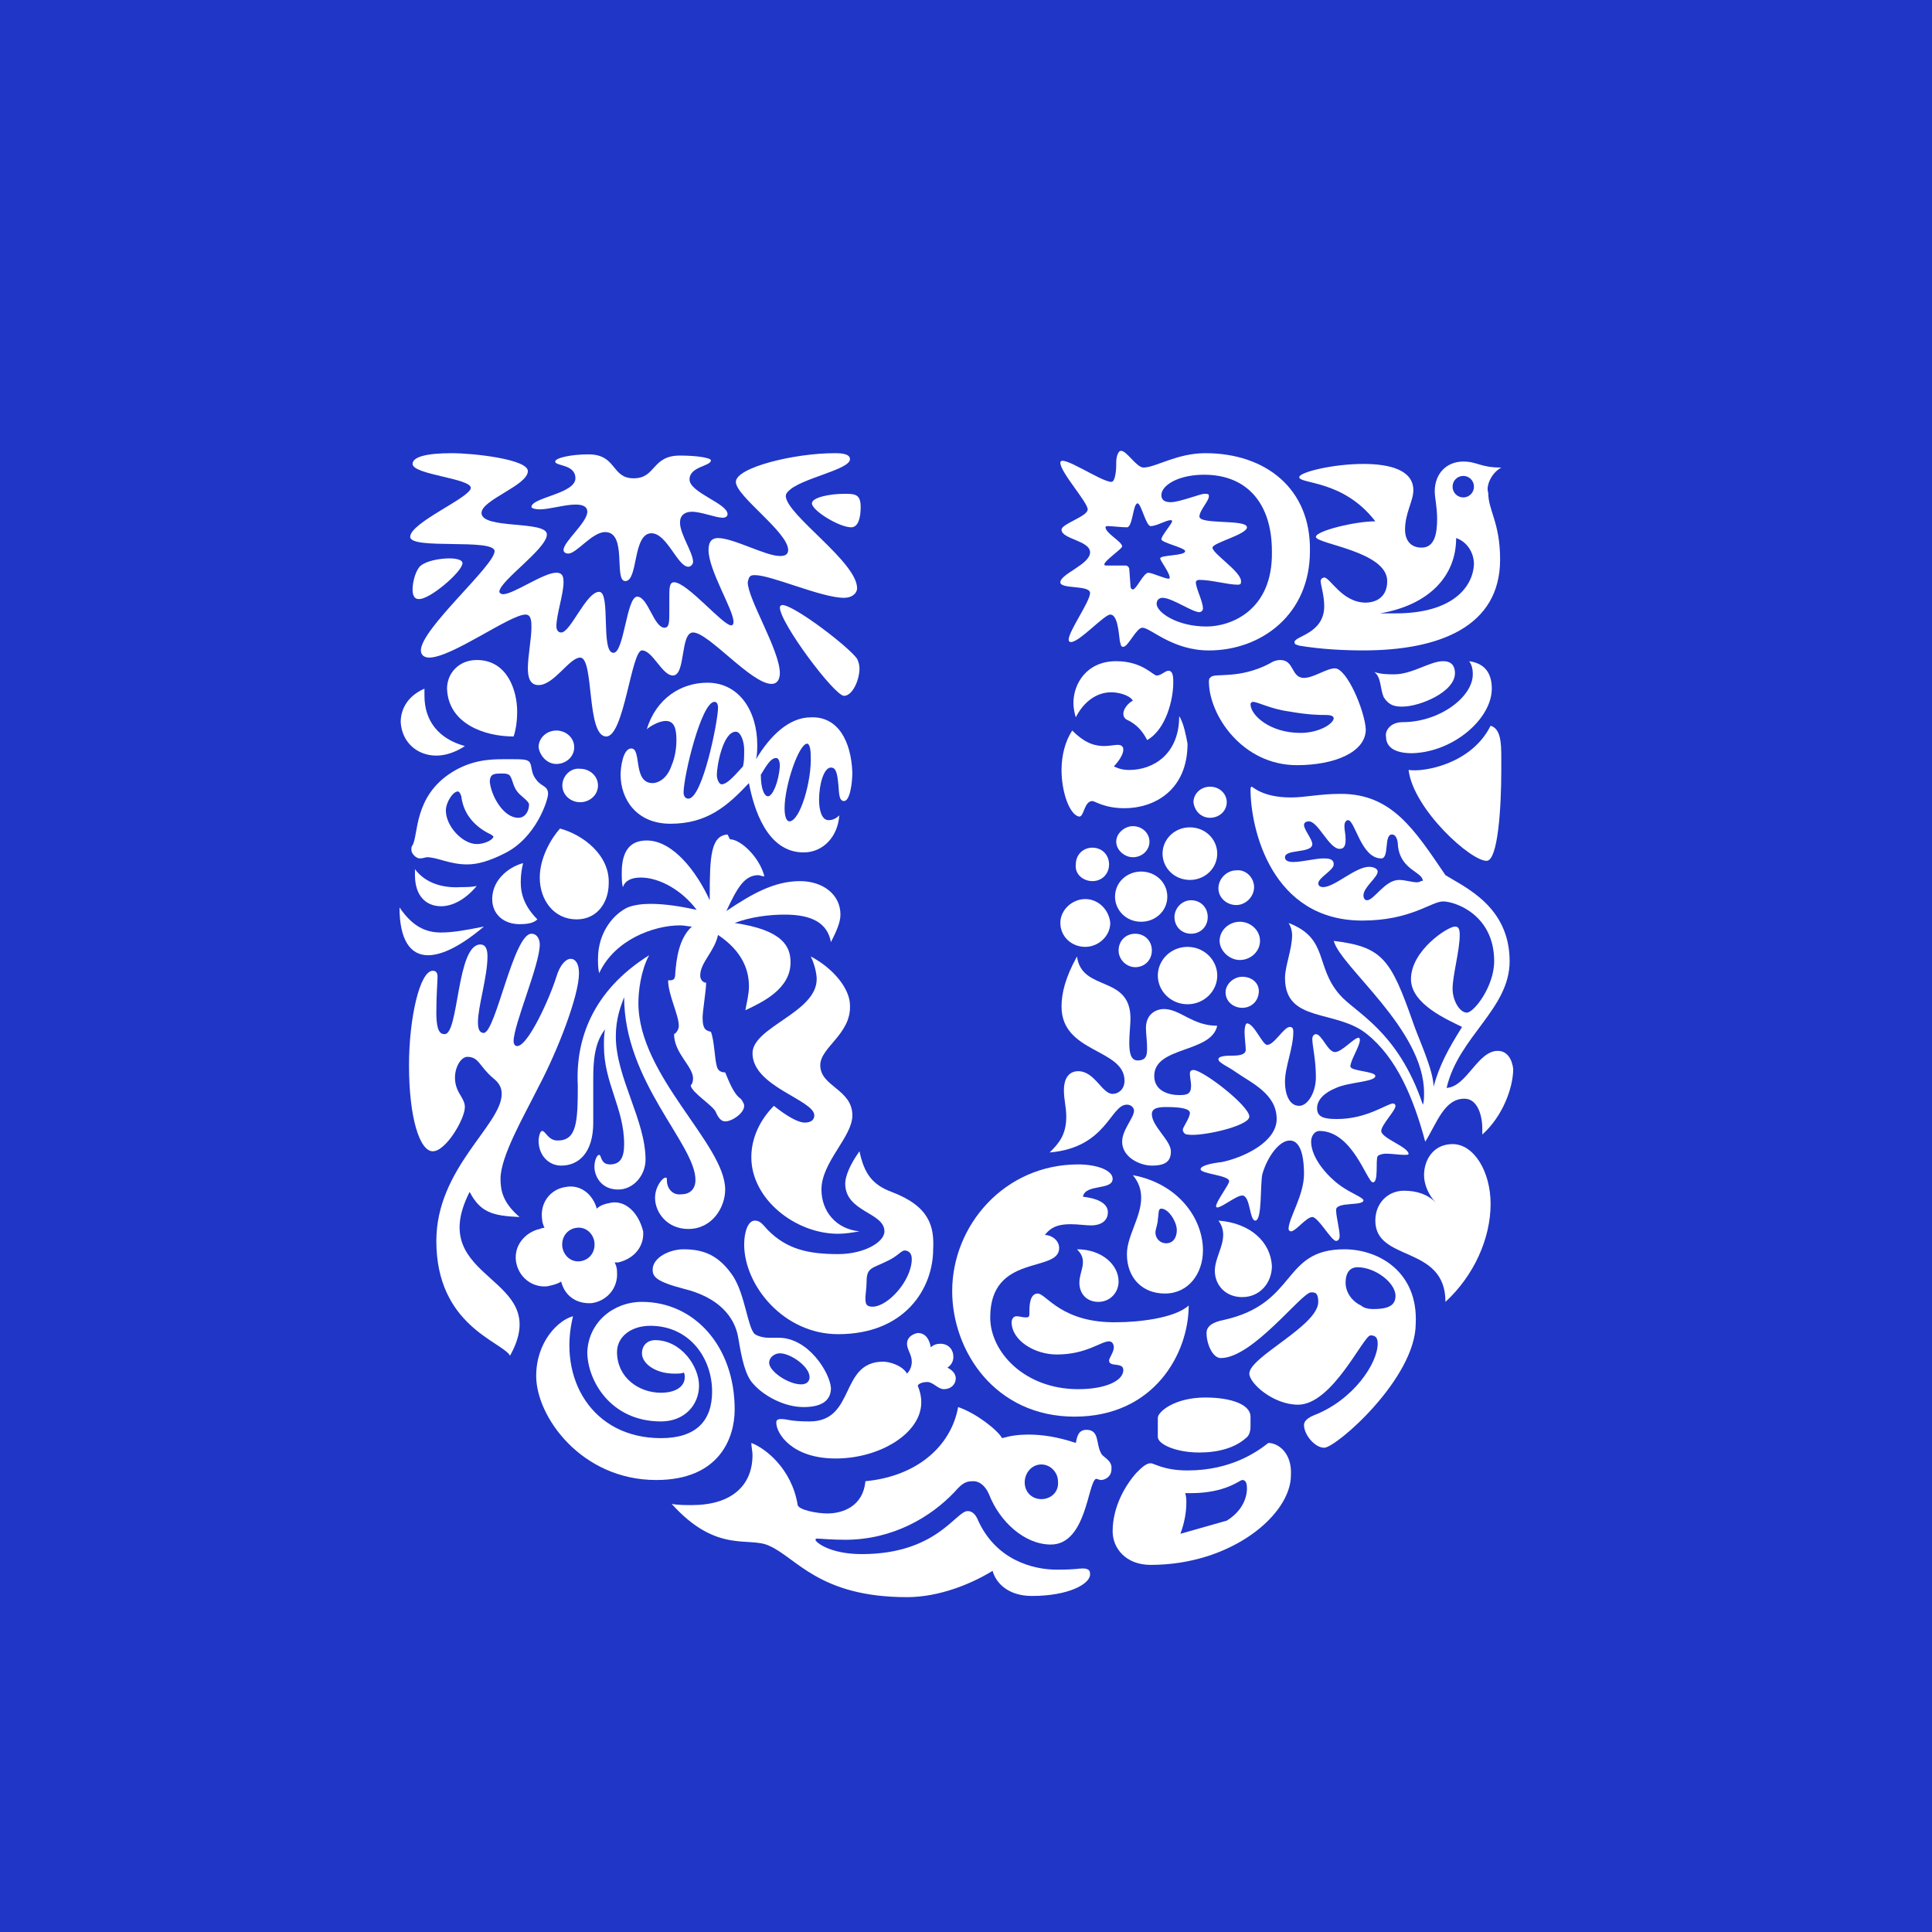 <svg width="60" height="60" viewBox="0 0 60 60" fill="none" xmlns="http://www.w3.org/2000/svg">
<rect x="0" y="0" width="60" height="60" fill="#808080" stroke="none"/>
<g clip-path="url(#clip0_150_745)">
<rect width="60" height="60" fill="white"/>
<rect width="60" height="60" fill="#1F36C7"/>
<g clip-path="url(#clip1_150_745)">
<path fill-rule="evenodd" clip-rule="evenodd" d="M34.185 45.109C34.037 44.849 34.148 44.404 33.742 44.404C33.484 44.404 33.447 44.626 33.41 44.812C32.856 44.626 32.376 44.552 31.933 44.552C31.638 44.552 31.38 44.589 31.121 44.663C30.974 44.404 30.309 43.884 29.756 43.698C29.534 44.923 28.464 45.851 26.877 46C26.803 46.779 26.175 47.002 25.695 47.002C25.363 47.002 24.809 46.891 24.773 46.742C24.588 45.591 23.739 44.96 23.333 44.812C23.333 44.923 23.37 45.072 23.37 45.183C23.37 46.148 22.705 46.742 21.487 46.742C21.303 46.742 21.044 46.742 20.86 46.705C22.262 48.264 23.259 47.708 23.887 48.005C24.736 48.376 25.437 49.601 28.168 49.601C29.165 49.601 30.162 49.192 30.826 48.784C30.937 49.192 31.343 49.564 32.044 49.564C33.188 49.564 33.853 49.192 33.853 48.895C33.853 48.821 33.853 48.71 33.631 48.71C33.447 48.71 33.447 48.747 32.819 48.747C32.081 48.747 30.9 48.45 30.346 47.151C30.235 46.928 30.088 46.928 30.051 46.928C29.682 46.928 29.091 48.264 26.766 48.264C25.769 48.264 25.326 47.893 25.326 47.819C25.326 47.819 25.326 47.782 25.363 47.782C25.474 47.782 25.806 47.819 26.249 47.819C27.725 47.819 28.907 47.114 29.645 46.334C29.903 46.037 30.014 46 30.235 46C30.42 46 30.605 46.148 30.715 46.408C31.047 47.262 31.823 47.967 32.635 47.967C33.742 47.967 33.779 46.037 34.037 45.926C34.074 45.926 34.148 45.963 34.185 45.963C34.333 45.963 34.517 45.851 34.517 45.629C34.554 45.332 34.222 45.257 34.185 45.109L34.185 45.109ZM32.339 46.557C32.044 46.557 31.823 46.334 31.823 46.037C31.823 45.74 32.044 45.48 32.339 45.48C32.635 45.48 32.856 45.74 32.856 46C32.893 46.334 32.635 46.557 32.339 46.557Z" fill="white"/>
<path fill-rule="evenodd" clip-rule="evenodd" d="M28.501 41.397C28.759 41.397 28.87 41.62 28.907 41.842C28.98 41.768 29.091 41.731 29.202 41.731C29.46 41.731 29.608 41.916 29.608 42.139C29.608 42.288 29.534 42.399 29.423 42.473C29.571 42.548 29.682 42.659 29.682 42.807C29.682 42.993 29.534 43.142 29.313 43.142C29.128 43.142 28.98 42.919 28.796 42.919C28.685 42.919 28.538 42.956 28.501 43.03C28.574 43.216 28.611 43.364 28.611 43.55C28.611 44.515 27.319 45.295 25.954 45.295C24.588 45.295 24.108 44.515 24.108 44.181C24.108 44.107 24.145 44.07 24.256 44.07C24.477 44.07 24.514 44.144 25.142 44.144C26.581 44.144 26.064 42.288 27.43 42.288C27.615 42.288 28.021 42.399 28.168 42.659C28.279 42.548 28.316 42.399 28.316 42.288C28.316 42.065 28.168 41.916 28.168 41.731C28.168 41.545 28.316 41.434 28.501 41.397Z" fill="white"/>
<path fill-rule="evenodd" clip-rule="evenodd" d="M19.937 40.431C21.561 40.431 22.816 41.805 22.816 43.773C22.816 44.663 22.336 45.963 20.38 45.963C18.054 45.963 16.652 43.995 16.652 42.733C16.652 41.657 17.353 40.988 17.796 40.877C17.316 42.807 18.387 44.663 20.528 44.663C21.598 44.663 22.115 44.144 22.115 43.216C22.115 42.176 21.413 41.174 20.195 41.174C19.605 41.174 19.162 41.508 19.162 41.99C19.162 42.77 19.826 43.253 20.527 43.253C20.971 43.253 21.266 43.067 21.266 42.77C21.266 42.733 21.266 42.659 21.229 42.622C21.192 42.659 21.081 42.659 20.934 42.659C20.38 42.659 19.937 42.362 19.937 42.028C19.937 41.768 20.122 41.619 20.343 41.619C21.155 41.619 21.709 42.436 21.709 43.03C21.709 43.624 21.266 44.144 20.528 44.144C18.94 44.144 18.239 42.844 18.239 41.99C18.276 41.062 19.051 40.431 19.937 40.431V40.431Z" fill="white"/>
<path fill-rule="evenodd" clip-rule="evenodd" d="M39.39 44.812C39.057 45.072 38.245 45.666 36.88 45.666C36.141 45.666 35.846 45.443 35.735 45.443C35.588 45.443 35.44 45.592 35.292 45.74C34.96 46.111 34.554 46.78 34.554 47.559C34.554 48.079 34.96 48.599 35.735 48.599C38.245 48.599 40.091 47.039 40.091 45.815C40.128 45.109 39.685 44.812 39.39 44.812L39.39 44.812ZM38.098 47.225L36.658 47.633C36.769 47.337 36.843 47.002 36.843 46.668C36.843 46.557 36.843 46.483 36.806 46.371H36.99C38.061 46.371 38.504 45.963 38.578 45.963C38.651 45.963 38.725 46 38.725 46.223C38.725 46.52 38.578 46.928 38.098 47.225Z" fill="white"/>
<path fill-rule="evenodd" clip-rule="evenodd" d="M37.249 45.109C37.839 45.109 38.356 44.961 38.688 44.664C38.799 44.589 38.836 44.441 38.836 44.292V43.995C38.836 43.624 38.245 43.401 37.433 43.401C36.474 43.401 35.957 43.847 35.957 44.032V44.626C35.957 44.849 36.511 45.109 37.249 45.109V45.109Z" fill="white"/>
<path fill-rule="evenodd" clip-rule="evenodd" d="M41.752 38.798C39.796 38.798 40.312 40.469 38.024 40.988C37.618 41.063 37.47 41.211 37.47 41.397C37.47 41.731 37.655 42.176 37.913 42.176C38.91 42.176 40.423 40.135 40.718 40.135C40.829 40.135 40.94 40.135 40.94 40.431C40.94 41.174 38.799 42.139 38.799 42.659C38.799 42.956 39.537 43.624 40.312 43.624C41.383 43.624 42.343 41.471 42.564 41.471C42.749 41.471 42.785 41.582 42.785 41.731C42.785 42.325 42.047 43.476 40.792 43.958C40.534 44.07 40.497 44.181 40.497 44.255C40.497 44.552 40.829 44.961 41.124 44.961C41.494 44.961 43.967 42.807 43.967 41.1C44.041 39.504 42.822 38.798 41.752 38.798L41.752 38.798ZM42.638 40.654C42.49 40.654 42.343 40.617 42.269 40.543C42.084 40.469 41.789 40.209 41.789 39.838C41.789 39.466 41.974 39.355 42.158 39.355C42.712 39.355 43.339 39.838 43.339 40.246C43.339 40.58 43.044 40.654 42.638 40.654Z" fill="white"/>
<path fill-rule="evenodd" clip-rule="evenodd" d="M24.182 41.545H23.85C23.739 41.545 23.554 41.508 23.444 41.434C23.222 41.248 23.148 40.246 22.779 39.652C22.336 38.984 21.856 38.798 21.229 38.798C20.786 38.798 20.269 39.058 20.269 39.429C20.269 39.652 20.38 39.8 21.229 40.023C22.299 40.283 22.816 40.877 22.927 41.545C23.038 42.213 23.148 42.733 23.407 42.993C23.739 43.364 24.366 43.698 24.957 43.698C25.437 43.698 25.806 43.55 25.806 43.104C25.769 42.622 25.105 41.545 24.182 41.545V41.545ZM24.883 42.993C24.477 42.993 23.887 42.585 23.887 42.325C23.887 42.139 24.071 42.028 24.219 42.028C24.551 42.028 25.142 42.436 25.142 42.77C25.142 42.882 25.068 42.993 24.883 42.993H24.883Z" fill="white"/>
<path fill-rule="evenodd" clip-rule="evenodd" d="M32.229 40.172C31.97 40.172 31.97 40.58 31.97 40.728C31.97 40.877 31.97 40.914 31.86 40.914C31.749 40.914 31.675 40.877 31.564 40.877C31.49 40.877 31.417 40.951 31.417 41.063C31.417 41.62 32.118 42.065 32.819 42.065C33.742 42.065 34.185 41.657 34.443 41.657C34.554 41.657 34.591 41.768 34.591 41.842C34.591 41.991 34.443 42.176 34.443 42.251C34.443 42.473 34.886 42.288 34.886 42.548C34.886 42.882 34.333 43.142 33.484 43.142C31.823 43.142 30.752 41.991 30.752 40.914C30.752 38.91 32.893 39.541 32.893 38.761C32.893 38.501 32.635 38.353 32.45 38.353C32.672 38.056 32.967 38.019 33.262 38.019C33.484 38.019 33.705 38.056 33.89 38.056C34.148 38.056 34.406 37.944 34.406 37.647C34.406 37.462 34.259 37.239 33.631 37.165C33.705 36.756 34.554 36.979 34.554 36.608C34.554 36.348 34.074 36.162 33.484 36.162C31.195 36.162 29.571 38.056 29.571 40.097C29.571 41.954 30.9 43.995 33.373 43.995C35.846 43.995 36.916 42.028 36.916 40.543C36.473 40.951 35.292 41.063 34.702 41.063C32.967 41.1 32.487 40.172 32.229 40.172H32.229Z" fill="white"/>
<path fill-rule="evenodd" clip-rule="evenodd" d="M34.111 40.431C34.48 40.431 34.739 40.135 34.739 39.8C34.739 39.281 34.222 38.798 33.447 38.798C33.594 38.947 33.631 39.058 33.631 39.206C33.631 39.392 33.521 39.615 33.521 39.837C33.521 40.172 33.742 40.431 34.111 40.431ZM37.839 37.907C37.95 38.056 37.987 38.204 37.987 38.353C37.987 38.724 37.728 39.095 37.728 39.466C37.728 39.912 38.061 40.283 38.578 40.283C39.131 40.283 39.5 39.837 39.5 39.318C39.463 38.575 38.836 37.981 37.839 37.907H37.839ZM35.182 36.496C35.366 36.719 35.44 36.942 35.44 37.202C35.44 37.796 34.997 38.39 34.997 38.947C34.997 39.689 35.477 40.172 36.178 40.172C36.916 40.172 37.359 39.541 37.359 38.835C37.359 37.833 36.584 36.756 35.182 36.496V36.496ZM36.215 38.612C36.031 38.612 35.883 38.464 35.883 38.278C35.883 38.167 35.957 38.018 35.957 37.87C35.994 37.684 35.957 37.536 36.068 37.536C36.289 37.536 36.547 37.944 36.547 38.204C36.547 38.427 36.437 38.612 36.215 38.612L36.215 38.612Z" fill="white"/>
<path fill-rule="evenodd" clip-rule="evenodd" d="M27.689 37.016C27.098 36.794 26.84 36.459 26.692 35.754C26.397 36.162 26.249 36.534 26.249 36.756C26.249 37.647 27.467 37.647 27.467 38.241C27.467 38.575 26.84 38.947 26.027 38.947C25.105 38.947 24.44 38.798 23.85 38.204C23.702 38.056 23.628 37.907 23.444 37.907C23.222 37.907 23.111 38.278 23.111 38.65C23.111 39.912 24.329 41.434 26.027 41.434C28.131 41.434 28.98 39.986 28.98 38.798C29.017 38.093 28.87 37.462 27.689 37.016V37.016ZM27.098 40.58C26.913 40.58 26.876 40.506 26.876 40.32C26.876 40.209 26.913 39.986 26.913 39.8C26.913 39.355 27.098 39.392 27.541 39.169C27.873 39.021 27.984 38.835 28.095 38.835C28.205 38.835 28.316 38.91 28.316 39.095C28.316 39.763 27.578 40.58 27.098 40.58V40.58Z" fill="white"/>
<path fill-rule="evenodd" clip-rule="evenodd" d="M24.994 34.863C24.773 34.863 24.403 34.64 24.034 34.343C23.628 34.752 23.333 35.309 23.333 35.94C23.333 37.239 24.699 38.316 26.027 38.316C26.249 38.316 26.471 38.278 26.692 38.241C25.954 38.167 25.511 37.61 25.511 36.942C25.511 36.088 26.471 35.309 26.471 34.64C26.471 33.824 25.474 33.749 25.474 33.081C25.474 32.524 26.434 32.116 26.397 31.225C26.397 30.705 25.88 30.074 25.179 29.703C25.289 29.926 25.363 30.223 25.363 30.408C25.363 31.448 23.37 31.893 23.37 32.71C23.37 33.749 25.289 34.158 25.289 34.64C25.289 34.752 25.215 34.863 24.994 34.863H24.994Z" fill="white"/>
<path fill-rule="evenodd" clip-rule="evenodd" d="M45.111 35.531C45.775 35.531 46.292 36.385 46.292 37.387C46.292 38.464 45.775 39.615 44.89 40.431C44.89 38.65 42.712 39.206 42.712 37.907C42.712 37.35 43.118 36.979 43.598 36.979C44.004 36.979 44.336 37.09 44.594 37.35C44.373 37.128 44.225 36.793 44.225 36.496C44.225 36.014 44.52 35.531 45.111 35.531Z" fill="white"/>
<path fill-rule="evenodd" clip-rule="evenodd" d="M18.977 37.35C18.793 37.387 18.645 37.425 18.534 37.536C18.424 37.128 18.054 36.756 17.538 36.868C17.095 36.942 16.762 37.35 16.836 37.87C16.836 37.944 16.873 38.056 16.91 38.13C16.91 38.13 16.836 38.13 16.762 38.167C16.393 38.241 15.95 38.612 16.024 39.169C16.098 39.652 16.504 39.986 16.984 39.949C17.169 39.912 17.316 39.875 17.427 39.8C17.538 40.246 17.907 40.506 18.387 40.469C18.866 40.394 19.199 39.986 19.162 39.503C19.162 39.355 19.125 39.281 19.088 39.206H19.199C19.679 39.095 20.011 38.724 19.974 38.241C19.826 37.647 19.42 37.276 18.977 37.35V37.35ZM18.017 39.169C17.722 39.206 17.501 38.984 17.464 38.724C17.427 38.427 17.611 38.167 17.907 38.13C18.202 38.093 18.424 38.315 18.46 38.575C18.497 38.872 18.313 39.132 18.017 39.169Z" fill="white"/>
<path fill-rule="evenodd" clip-rule="evenodd" d="M42.896 35.123C42.896 34.937 43.339 34.492 43.339 34.343C43.339 34.306 43.302 34.269 43.265 34.269C43.081 34.269 42.453 34.752 41.531 34.752C41.161 34.752 40.903 34.715 40.903 34.418C40.903 34.158 41.124 33.935 41.494 33.786C41.9 33.601 42.712 33.601 42.712 33.415C42.712 33.267 41.937 33.267 41.937 33.118C41.937 32.933 42.232 32.487 42.232 32.302C42.232 32.302 42.232 32.227 42.195 32.227C42.047 32.227 41.678 32.673 41.457 32.673C41.235 32.673 41.051 32.116 40.866 32.116C40.829 32.116 40.755 32.153 40.755 32.264C40.755 32.487 40.866 32.896 40.866 33.453C40.866 33.935 40.608 34.343 40.349 34.343C40.017 34.343 39.906 33.935 39.906 33.601C39.906 33.118 40.165 32.561 40.165 32.042C40.165 31.93 40.128 31.893 40.054 31.893C39.87 31.893 39.574 32.45 39.353 32.45C39.205 32.45 38.947 31.782 38.725 31.782C38.688 31.782 38.651 31.893 38.651 32.042C38.651 32.227 38.688 32.487 38.688 32.599C38.688 32.747 38.504 32.784 38.282 32.784C38.135 32.784 37.839 32.784 37.839 32.896C37.839 33.007 38.135 33.118 38.393 33.304C38.873 33.638 39.648 33.972 39.648 34.752C39.648 35.457 38.651 35.94 37.95 36.088C37.618 36.125 37.286 36.2 37.286 36.311C37.286 36.459 38.172 36.496 38.172 36.682C38.172 36.794 37.766 37.313 37.766 37.462C37.766 37.499 37.802 37.499 37.802 37.499C37.95 37.499 38.393 37.128 38.578 37.128C38.836 37.128 38.799 37.907 38.984 37.907C39.205 37.907 39.131 36.756 39.205 36.459C39.353 35.94 39.722 35.42 40.054 35.42C40.46 35.42 40.497 36.125 40.497 36.459C40.497 37.128 40.017 37.833 40.017 38.167C40.017 38.204 40.054 38.241 40.091 38.241C40.239 38.241 40.571 37.796 40.755 37.796C40.94 37.796 41.346 38.538 41.494 38.538C41.568 38.538 41.604 38.464 41.604 38.39C41.604 38.167 41.494 37.796 41.494 37.573C41.494 37.313 42.343 37.462 42.343 37.276C42.343 37.202 41.974 37.053 41.752 36.905C41.272 36.608 40.718 35.977 40.718 35.457C40.718 35.271 40.829 35.123 40.977 35.123C42.011 35.123 42.453 36.719 42.638 36.719C42.822 36.719 42.712 36.014 42.786 35.903C42.822 35.865 42.933 35.828 43.044 35.828C43.229 35.828 43.45 35.865 43.598 35.865C43.708 35.865 43.745 35.865 43.745 35.828C43.708 35.605 42.896 35.346 42.896 35.123H42.896Z" fill="white"/>
<path fill-rule="evenodd" clip-rule="evenodd" d="M38.799 34.677C38.799 34.343 37.359 33.23 37.064 33.23C36.99 33.23 36.953 33.267 36.953 33.341C36.953 33.452 36.99 33.601 36.99 33.712C36.99 33.972 36.88 34.009 36.621 34.009C36.326 34.009 35.846 33.898 35.846 33.415C35.846 32.487 37.618 32.71 37.802 31.856C37.027 31.856 36.658 31.336 36.141 31.336C35.957 31.336 35.588 31.448 35.588 31.93C35.588 32.079 35.624 32.339 35.624 32.561C35.624 32.784 35.588 32.933 35.329 32.933C35.108 32.933 35.071 32.673 35.071 32.376C35.071 32.116 35.108 31.819 35.108 31.633C35.108 30.26 33.594 30.817 33.447 29.703C33.078 30.371 32.967 30.854 32.967 31.262C32.967 32.71 34.923 32.561 34.923 33.564C34.923 33.824 34.739 33.972 34.554 33.972C34.222 33.972 34 33.267 33.484 33.267C33.225 33.267 33.041 33.452 33.041 33.861C33.041 34.158 33.114 34.38 33.114 34.677C33.114 35.271 32.856 35.531 32.598 35.791C34.37 35.642 34.48 34.306 34.997 34.306C35.145 34.306 35.218 34.417 35.218 34.492C35.218 34.714 34.849 35.086 34.849 35.457C34.849 35.94 35.403 36.199 35.772 36.199C36.215 36.199 36.363 36.051 36.363 35.754C36.363 35.42 35.772 34.974 35.772 34.603C35.772 34.417 35.957 34.38 36.215 34.38C36.769 34.38 36.953 34.455 36.953 34.566C36.953 34.715 36.732 35.011 36.732 35.086C36.732 35.123 36.769 35.234 36.88 35.234C37.286 35.309 38.799 34.974 38.799 34.677L38.799 34.677Z" fill="white"/>
<path fill-rule="evenodd" clip-rule="evenodd" d="M20.159 29.666C19.9 30.148 19.826 30.779 19.826 31.151C19.826 33.415 22.521 35.531 22.521 36.942C22.521 37.499 22.115 38.167 21.377 38.167C20.712 38.167 20.343 37.647 20.343 37.202C20.343 36.868 20.564 36.571 20.675 36.571C20.712 36.571 20.712 36.608 20.712 36.682C20.712 36.868 20.86 37.128 21.155 37.09C21.45 37.09 21.598 36.905 21.598 36.645C21.598 35.531 19.383 33.601 19.383 30.965C19.273 31.262 19.125 31.633 19.125 32.19C19.125 33.452 20.048 34.789 20.048 36.014C20.048 36.496 19.678 36.942 19.199 36.942C18.645 36.942 18.46 36.496 18.46 36.236C18.46 36.051 18.534 35.865 18.608 35.865C18.682 35.865 18.645 36.162 18.94 36.162C19.273 36.162 19.383 35.94 19.383 35.531C19.383 34.417 18.756 33.638 18.756 32.487C18.756 32.301 18.756 32.116 18.793 31.967C18.46 32.376 18.424 32.97 18.424 33.489V34.863C18.424 35.791 17.981 36.199 17.427 36.199C17.058 36.199 16.726 35.902 16.726 35.42C16.726 35.346 16.762 35.123 16.836 35.123C16.947 35.123 17.021 35.42 17.316 35.42C17.907 35.42 17.944 34.863 17.944 33.712C17.87 32.301 18.387 30.779 20.158 29.666L20.159 29.666Z" fill="white"/>
<path fill-rule="evenodd" clip-rule="evenodd" d="M16.504 28.998C16.689 28.998 16.763 29.183 16.763 29.332C16.763 29.963 15.95 31.819 15.95 32.339C15.95 32.413 15.987 32.487 16.061 32.487C16.393 32.487 17.058 31.039 17.279 30.334C17.39 29.963 17.575 29.777 17.722 29.777C17.87 29.777 17.981 29.926 17.981 30.223C17.981 30.928 17.316 32.636 16.726 33.749C16.283 34.64 15.544 35.903 15.544 36.608C15.544 36.979 15.618 37.35 16.135 37.796C15.286 37.759 14.917 37.647 14.585 37.016C13.145 39.837 17.242 39.578 15.84 42.102C15.581 41.657 13.551 41.174 13.551 38.538C13.551 36.274 15.581 34.937 15.581 33.972C15.581 33.786 15.508 33.638 15.323 33.489C14.88 33.118 14.88 32.821 14.511 32.821C14.253 32.821 13.957 33.415 14.253 33.935C14.363 34.121 14.437 34.232 14.437 34.38C14.437 34.752 13.847 35.754 13.441 35.754C13.034 35.754 12.702 34.715 12.702 33.081C12.702 31.633 13.034 30.148 13.441 30.148C13.551 30.148 13.588 30.223 13.588 30.334C13.588 30.52 13.551 30.854 13.551 31.448C13.551 32.079 13.699 32.116 13.81 32.116C14.253 32.116 14.179 29.332 14.917 29.332C15.102 29.332 15.139 29.517 15.139 29.703C15.139 30.334 14.843 31.262 14.843 31.745C14.843 32.005 14.917 32.079 15.028 32.079C15.397 32.042 15.951 28.998 16.504 28.998L16.504 28.998Z" fill="white"/>
<path fill-rule="evenodd" clip-rule="evenodd" d="M46.514 32.636C45.886 32.636 45.554 33.749 44.926 33.786C45.296 32.19 46.883 31.336 46.883 29.852C46.883 28.144 45.48 27.55 44.89 27.179C43.93 25.768 43.228 24.654 41.641 24.654C40.977 24.654 40.534 24.766 40.091 24.766C39.205 24.766 38.91 24.431 38.873 24.431C38.873 24.431 38.836 24.431 38.836 24.506C38.836 25.768 39.501 28.589 42.306 28.589C43.819 28.589 44.447 27.995 44.816 27.995C45.185 27.995 46.403 28.404 46.403 29.852C46.403 30.631 45.776 31.448 45.554 31.448C45.333 31.448 45.111 31.076 45.111 30.705C45.111 30.297 45.333 29.517 45.333 29.035C45.333 28.849 45.296 28.775 45.185 28.775C44.963 28.775 43.819 29.517 43.819 30.408C43.819 31.188 44.963 31.671 45.406 31.893C44.963 32.599 44.705 33.081 44.52 33.749C44.52 33.23 44.041 32.227 43.893 31.782C43.192 29.777 42.933 29.406 41.42 29.22C41.641 30.037 44.225 31.968 44.225 33.935C44.225 34.046 44.225 34.232 44.188 34.306C43.413 32.005 42.084 31.448 41.605 30.891C40.829 30 41.272 29.146 40.017 28.663C40.091 28.775 40.128 28.923 40.128 29.035C40.128 29.48 39.907 30 39.907 30.371C39.907 31.782 41.494 31.336 42.453 32.116C43.376 32.858 43.893 34.084 44.262 35.457C44.631 34.863 44.853 34.121 45.48 34.121C45.886 34.121 46.034 34.64 46.034 35.049V35.234C46.661 34.677 46.994 33.786 46.994 33.193C46.957 32.895 46.809 32.636 46.514 32.636L46.514 32.636ZM44.004 27.401C43.856 27.401 43.635 27.327 43.45 27.327C43.007 27.327 42.675 27.958 42.453 27.958C42.38 27.958 42.343 27.884 42.343 27.81C42.343 27.55 42.785 27.253 42.785 27.067C42.785 26.956 42.601 26.919 42.527 26.919C42.084 26.919 41.457 27.55 41.088 27.55C41.014 27.55 40.94 27.513 40.94 27.438C40.94 27.253 41.42 27.03 41.42 26.844C41.42 26.659 41.235 26.659 41.088 26.659C40.866 26.659 40.423 26.77 40.165 26.77C40.017 26.77 39.906 26.733 39.906 26.622C39.906 26.362 40.755 26.51 40.755 26.213C40.755 26.065 40.497 25.768 40.497 25.619C40.497 25.545 40.571 25.508 40.645 25.508C40.94 25.508 41.272 26.362 41.604 26.362C41.752 26.362 41.789 26.25 41.789 26.065C41.789 25.879 41.752 25.805 41.752 25.656C41.752 25.508 41.826 25.471 41.863 25.471C42.084 25.471 42.269 26.659 42.896 26.659C43.155 26.659 42.97 25.916 43.228 25.916C43.376 25.916 43.413 26.139 43.413 26.25C43.487 27.03 44.188 27.067 44.188 27.364C44.151 27.327 44.114 27.401 44.004 27.401L44.004 27.401Z" fill="white"/>
<path fill-rule="evenodd" clip-rule="evenodd" d="M35.182 25.657C35.477 25.657 35.698 25.879 35.698 26.139C35.698 26.399 35.477 26.622 35.182 26.622C34.923 26.622 34.665 26.399 34.665 26.139C34.665 25.879 34.923 25.657 35.182 25.657ZM38.578 30.334C38.319 30.334 38.061 30.557 38.061 30.817C38.061 31.114 38.319 31.299 38.578 31.299C38.873 31.299 39.094 31.076 39.094 30.779C39.094 30.52 38.873 30.334 38.578 30.334ZM36.88 29.406C36.363 29.406 35.957 29.814 35.957 30.297C35.957 30.779 36.363 31.188 36.88 31.188C37.396 31.188 37.803 30.779 37.803 30.297C37.803 29.814 37.396 29.406 36.88 29.406ZM35.255 28.998C34.96 28.998 34.739 29.22 34.739 29.517C34.739 29.814 34.997 30.037 35.255 30.037C35.551 30.037 35.772 29.814 35.772 29.517C35.772 29.22 35.551 28.998 35.255 28.998ZM38.504 29.814C38.836 29.814 39.131 29.554 39.131 29.22C39.131 28.886 38.836 28.626 38.504 28.626C38.172 28.626 37.876 28.886 37.876 29.22C37.876 29.517 38.172 29.814 38.504 29.814ZM33.705 27.921C33.299 27.921 32.93 28.255 32.93 28.663C32.93 29.072 33.262 29.406 33.705 29.406C34.111 29.406 34.48 29.072 34.48 28.663C34.444 28.255 34.111 27.921 33.705 27.921ZM36.474 28.478C36.474 28.775 36.695 28.998 36.99 28.998C37.286 28.998 37.507 28.775 37.507 28.478C37.507 28.181 37.286 27.958 36.99 27.958C36.695 27.958 36.474 28.218 36.474 28.478ZM35.44 28.626C35.883 28.626 36.252 28.292 36.252 27.847C36.252 27.401 35.883 27.067 35.44 27.067C34.997 27.067 34.628 27.401 34.628 27.847C34.628 28.255 34.96 28.626 35.44 28.626ZM38.393 28.107C38.688 28.107 38.947 27.847 38.947 27.55C38.947 27.253 38.688 26.993 38.393 27.03C38.098 27.03 37.839 27.29 37.839 27.587C37.839 27.884 38.098 28.107 38.393 28.107ZM33.927 27.364C34.222 27.364 34.443 27.142 34.443 26.845C34.443 26.548 34.222 26.325 33.927 26.325C33.631 26.325 33.41 26.548 33.41 26.845C33.373 27.142 33.631 27.364 33.927 27.364ZM36.953 27.327C37.433 27.327 37.802 26.956 37.802 26.511C37.802 26.065 37.433 25.694 36.953 25.694C36.474 25.694 36.104 26.065 36.104 26.511C36.104 26.956 36.474 27.327 36.953 27.327ZM37.581 25.397C37.876 25.397 38.098 25.174 38.098 24.914C38.098 24.654 37.876 24.431 37.581 24.431C37.286 24.431 37.064 24.654 37.064 24.914C37.101 25.211 37.322 25.397 37.581 25.397Z" fill="white"/>
<path fill-rule="evenodd" clip-rule="evenodd" d="M22.669 26.065C23.001 26.065 23.591 26.622 23.739 27.216C23.665 27.216 23.591 27.179 23.554 27.179C23.111 27.179 22.89 27.587 22.558 28.292C23.333 27.773 24.034 27.364 24.846 27.364C25.548 27.364 26.101 27.773 26.101 28.404C26.101 28.664 25.954 28.961 25.806 29.258C25.695 28.664 25.215 28.404 24.366 28.404C23.887 28.404 23.296 28.478 22.816 28.664C24.329 28.886 24.551 29.406 24.551 29.889C24.551 30.705 23.702 31.114 23.148 31.374C23.185 31.151 23.259 30.891 23.259 30.631C23.259 30.148 23.075 29.555 22.299 29.035C22.189 29.555 21.746 29.889 21.746 30.297C21.746 30.445 21.856 30.52 21.93 30.52C21.93 30.742 21.82 31.411 21.82 31.596C21.82 31.93 21.893 32.005 22.078 32.042C22.189 32.339 22.189 32.858 22.262 33.118C22.299 33.267 22.41 33.304 22.521 33.304C22.632 33.564 22.779 33.972 23.001 34.121C23.038 34.158 23.111 34.269 23.111 34.343C23.111 34.566 22.742 34.826 22.521 34.826C22.447 34.826 22.336 34.789 22.226 34.529C22.152 34.343 21.487 33.935 21.45 33.712C21.487 33.675 21.524 33.601 21.524 33.49C21.524 33.118 20.934 32.71 20.934 32.116C21.008 32.079 21.081 31.968 21.081 31.856C21.081 31.522 20.749 30.891 20.749 30.445C20.897 30.445 20.971 30.445 20.971 30.223C21.008 29.777 21.081 29.146 21.487 28.775C21.377 28.775 21.266 28.738 21.118 28.738C20.306 28.738 19.088 29.183 18.608 30.223C18.571 30.074 18.571 29.926 18.571 29.777C18.571 28.923 19.088 28.367 19.494 28.181C19.679 28.107 19.937 28.07 20.195 28.07C20.638 28.07 21.118 28.144 21.635 28.255C21.192 27.661 20.491 27.253 19.9 27.253C19.642 27.253 19.42 27.327 19.346 27.55C19.309 27.439 19.309 27.253 19.309 27.104C19.309 26.473 19.531 26.102 20.085 26.102C20.897 26.102 21.635 27.067 22.041 27.958V27.847C22.041 26.585 22.078 25.954 22.595 25.916L22.669 26.065L22.669 26.065Z" fill="white"/>
<path fill-rule="evenodd" clip-rule="evenodd" d="M12.407 28.181C12.407 29.183 12.739 29.666 13.293 29.666C13.736 29.666 14.326 29.369 15.028 28.775C14.474 28.886 14.068 28.96 13.699 28.96C13.219 28.96 12.813 28.775 12.407 28.181ZM16.246 26.807C15.914 26.882 15.286 27.253 15.286 27.921C15.286 28.404 15.655 28.701 16.135 28.701C16.393 28.701 16.578 28.663 16.689 28.552C16.32 28.181 16.172 27.81 16.172 27.401C16.172 27.141 16.209 26.956 16.246 26.807L16.246 26.807ZM17.39 25.731C17.095 26.065 16.763 26.659 16.763 27.253C16.763 27.958 17.206 28.552 17.907 28.552C18.571 28.552 18.904 27.995 18.904 27.438C18.94 26.547 18.091 25.916 17.39 25.731H17.39ZM12.887 26.993V27.179C12.887 27.81 13.219 28.144 13.699 28.144C14.031 28.144 14.437 27.958 14.806 27.513C14.659 27.55 14.474 27.55 14.326 27.55C13.773 27.587 13.219 27.439 12.887 26.993H12.887ZM15.618 23.578C15.175 23.578 14.622 23.615 14.031 23.986C12.85 24.729 12.998 25.916 12.813 26.25C12.776 26.288 12.776 26.325 12.776 26.399C12.776 26.51 12.924 26.659 13.034 26.659C13.145 26.659 13.219 26.622 13.256 26.622C13.588 26.622 13.957 26.845 14.511 26.845C14.843 26.845 15.212 26.733 15.655 26.51C16.652 26.028 17.021 24.84 17.021 24.654C17.021 24.394 16.8 24.432 16.652 24.209C16.467 23.986 16.541 23.763 16.43 23.652C16.357 23.578 16.172 23.578 15.914 23.578H15.618H15.618ZM14.806 26.213C14.363 26.213 13.847 25.657 13.847 25.174C13.847 24.914 14.068 24.58 14.216 24.58C14.252 24.58 14.29 24.617 14.326 24.729C14.4 25.36 14.843 25.731 15.249 25.916C15.286 25.953 15.323 25.953 15.323 25.991C15.286 26.102 15.028 26.213 14.806 26.213ZM16.43 24.988C16.43 25.174 16.32 25.397 16.098 25.397C15.618 25.397 15.249 24.691 15.212 24.283C15.212 24.023 15.36 24.023 15.581 24.023C15.692 24.023 15.729 24.023 15.803 24.06C15.914 24.134 15.914 24.394 16.061 24.58C16.172 24.729 16.43 24.877 16.43 24.988L16.43 24.988ZM17.464 24.394C17.464 24.691 17.722 24.914 18.018 24.914C18.313 24.914 18.571 24.691 18.571 24.394C18.571 24.097 18.313 23.875 18.018 23.875C17.722 23.838 17.464 24.097 17.464 24.394ZM17.279 23.726C17.575 23.726 17.833 23.503 17.833 23.206C17.833 22.91 17.575 22.687 17.279 22.687C16.984 22.687 16.726 22.91 16.726 23.206C16.763 23.466 16.984 23.726 17.279 23.726ZM13.551 23.466C14.031 23.466 14.437 23.169 14.437 23.169C13.625 22.947 13.182 22.39 13.182 21.61V21.387C12.665 21.61 12.444 22.018 12.444 22.427C12.481 23.058 12.961 23.466 13.551 23.466L13.551 23.466ZM15.951 22.872C16.024 22.65 16.061 22.39 16.061 22.093C16.061 21.462 15.766 20.497 14.806 20.497C14.253 20.497 13.883 20.905 13.883 21.387C13.92 22.464 15.028 22.872 15.951 22.872Z" fill="white"/>
<path fill-rule="evenodd" clip-rule="evenodd" d="M46.292 22.538C45.702 23.726 44.225 23.986 43.745 23.912C43.893 25.137 45.702 26.77 46.181 26.733C46.514 26.696 46.624 25.137 46.624 23.912C46.624 23.206 46.661 22.65 46.292 22.538H46.292ZM46.329 21.387C46.329 20.942 46.145 20.608 45.628 20.534C45.702 20.645 45.739 20.756 45.739 20.942C45.739 21.647 44.705 22.427 43.561 22.427C43.155 22.427 43.007 22.724 43.044 22.872C43.044 23.244 43.376 23.392 43.856 23.392C45.148 23.355 46.329 22.316 46.329 21.387Z" fill="white"/>
<path fill-rule="evenodd" clip-rule="evenodd" d="M43.561 21.944C44.078 21.944 45.185 21.499 45.185 20.905C45.185 20.719 45.111 20.534 44.816 20.534C44.41 20.534 43.856 20.942 43.302 20.942C43.118 20.942 42.896 20.942 42.675 20.868C42.896 21.016 42.859 21.387 42.97 21.647C43.155 21.944 43.376 21.944 43.561 21.944L43.561 21.944Z" fill="white"/>
<path fill-rule="evenodd" clip-rule="evenodd" d="M36.621 22.241C36.621 23.429 35.809 23.912 35.071 23.912C34.886 23.912 34.739 23.875 34.591 23.8C34.739 23.652 34.886 23.429 34.886 23.281C34.886 23.169 34.812 23.132 34.702 23.132C34.628 23.132 34.443 23.169 34.296 23.169C33.927 23.169 33.631 23.021 33.299 22.687C33.078 23.021 32.967 23.466 32.967 23.912C32.967 24.617 33.225 25.322 33.521 25.36C33.668 25.36 33.668 24.877 33.927 24.877C34.001 24.877 34.296 25.1 34.923 25.1C35.846 25.1 36.88 24.543 36.88 23.095C36.843 22.909 36.769 22.464 36.621 22.241V22.241Z" fill="white"/>
<path fill-rule="evenodd" clip-rule="evenodd" d="M34.517 21.499C34.702 21.499 35.071 21.573 35.182 21.759C35.034 21.833 34.886 22.018 34.886 22.167C34.886 22.241 34.923 22.316 34.997 22.353C35.329 22.501 35.514 22.761 35.625 22.984C36.215 22.65 36.437 21.721 36.437 21.202C36.437 21.053 36.437 20.831 36.289 20.831C36.178 20.831 36.068 20.979 35.92 20.979C35.809 20.979 35.477 20.534 34.665 20.534C33.742 20.534 33.336 21.239 33.336 21.833C33.336 21.981 33.373 22.167 33.41 22.278C33.594 21.907 33.964 21.499 34.517 21.499H34.517Z" fill="white"/>
<path fill-rule="evenodd" clip-rule="evenodd" d="M25.178 22.278C24.514 22.278 23.923 22.835 23.48 23.578C23.517 23.429 23.517 23.281 23.517 23.132C23.517 22.093 22.964 21.202 21.967 21.202C21.155 21.202 20.38 21.684 20.085 22.65C20.158 22.575 20.454 22.39 20.675 22.39C20.934 22.39 21.007 22.612 21.007 22.984C21.007 23.206 20.971 23.503 20.86 23.763C20.712 24.209 20.417 24.32 20.269 24.32C19.642 24.32 19.937 23.244 19.605 23.244C19.346 23.244 19.273 23.837 19.273 24.06C19.273 24.803 19.752 25.582 20.823 25.582C21.967 25.582 22.595 25.025 23.259 24.32C23.407 25.1 23.813 26.473 24.957 26.473C25.584 26.473 26.027 25.953 26.064 25.322C25.991 25.397 25.88 25.471 25.732 25.471C25.511 25.471 25.437 25.137 25.437 24.84C25.437 24.357 25.584 23.837 25.806 23.837C25.917 23.837 25.991 23.912 26.027 24.283C26.064 24.543 26.027 24.877 26.212 24.877C26.396 24.877 26.47 24.32 26.47 23.986C26.433 23.021 26.027 22.241 25.178 22.278ZM21.377 24.803C21.266 24.803 21.229 24.691 21.229 24.617C21.229 24.098 21.782 21.796 22.189 21.796C22.262 21.796 22.299 21.87 22.299 21.981C22.299 22.39 21.819 24.803 21.377 24.803ZM23.074 23.8C22.742 24.172 22.558 24.357 22.41 24.357C22.336 24.357 22.262 24.209 22.262 24.06C22.262 23.8 22.447 22.724 22.853 22.724C23.001 22.724 23.111 23.021 23.111 23.281C23.111 23.503 23.111 23.652 23.074 23.8ZM23.85 24.729C23.739 24.729 23.628 24.506 23.628 24.06C23.85 23.689 23.96 23.541 24.108 23.541C24.145 23.541 24.219 23.578 24.219 23.8C24.182 24.283 23.997 24.729 23.85 24.729ZM24.514 25.508C24.44 25.508 24.366 25.397 24.366 25.1C24.366 24.394 24.809 23.095 25.068 23.095C25.142 23.095 25.178 23.281 25.178 23.466C25.215 24.246 24.846 25.508 24.514 25.508L24.514 25.508Z" fill="white"/>
<path fill-rule="evenodd" clip-rule="evenodd" d="M41.457 20.756C41.198 20.756 40.792 21.053 40.497 21.053C40.091 21.053 40.202 20.497 39.759 20.497C39.648 20.497 39.537 20.534 39.427 20.608C38.504 21.09 37.766 20.905 37.618 21.016C37.581 21.053 37.544 21.053 37.544 21.165C37.544 22.204 38.578 23.763 40.276 23.763C41.457 23.763 42.416 23.355 42.416 22.65C42.38 22.056 41.826 20.756 41.457 20.756ZM40.386 22.761C39.427 22.761 38.836 22.204 38.836 21.87C38.836 21.833 38.873 21.796 38.91 21.796C39.057 21.796 39.464 22.018 40.017 22.093C40.645 22.204 40.977 22.204 41.161 22.204C41.346 22.204 41.42 22.241 41.42 22.316C41.383 22.501 40.94 22.761 40.386 22.761V22.761Z" fill="white"/>
<path fill-rule="evenodd" clip-rule="evenodd" d="M46.624 14.52C45.96 14.52 45.886 14.334 45.443 14.334C44.926 14.334 44.557 14.705 44.557 15.262C44.557 15.448 44.631 15.745 44.631 16.116C44.631 16.561 44.557 17.007 44.151 17.007C43.782 17.007 43.635 16.747 43.635 16.45C43.635 15.93 43.893 15.559 43.893 15.225C43.893 14.594 43.155 14.408 42.343 14.408C41.383 14.408 40.349 14.668 40.349 14.817C40.349 15.039 41.715 14.891 42.712 16.19C42.084 16.19 40.866 16.487 40.866 16.673C40.866 16.895 43.081 17.118 43.081 18.046C43.081 18.64 42.601 18.715 42.416 18.715C41.678 18.715 41.309 17.935 41.125 17.935C41.088 17.935 41.014 17.972 41.014 18.046C41.014 18.158 41.125 18.492 41.125 18.826C41.125 19.68 40.202 19.754 40.202 19.94C40.202 20.014 40.239 20.014 40.349 20.051C41.014 20.162 41.715 20.199 42.343 20.199C44.705 20.199 46.587 19.457 46.587 17.378C46.587 16.227 46.218 15.856 46.218 15.299C46.145 15.114 46.292 14.705 46.624 14.52ZM43.339 19.049H42.859C44.373 18.789 45.222 17.898 45.222 16.71C45.554 16.821 45.775 17.155 45.775 17.526C45.739 18.232 45.111 19.049 43.339 19.049V19.049ZM45.443 15.448C45.259 15.448 45.111 15.299 45.111 15.114C45.111 14.928 45.259 14.78 45.443 14.78C45.628 14.78 45.775 14.928 45.775 15.114C45.775 15.299 45.628 15.448 45.443 15.448Z" fill="white"/>
<path fill-rule="evenodd" clip-rule="evenodd" d="M37.433 14.074C36.547 14.074 35.883 14.52 35.514 14.52C35.292 14.52 34.997 14 34.812 14C34.739 14 34.665 14.149 34.665 14.371V14.445C34.665 14.631 34.628 14.965 34.517 14.965C34.185 14.965 32.93 14.074 32.93 14.371C32.93 14.668 33.779 15.596 33.779 15.819C33.779 16.042 32.967 16.265 32.967 16.45C32.967 16.747 33.853 16.784 33.853 17.155C33.853 17.527 32.93 17.824 32.93 18.084C32.93 18.306 33.853 18.158 33.853 18.418C33.853 18.677 33.188 19.605 33.188 19.865C33.188 19.915 33.213 19.94 33.262 19.94C33.521 19.94 34.296 19.086 34.48 19.086C34.702 19.086 34.739 19.605 34.776 19.902C34.812 20.051 34.812 20.088 34.886 20.088C35.034 20.088 35.292 19.494 35.477 19.494C35.735 19.494 36.4 20.2 37.544 20.2C39.168 20.2 40.681 19.086 40.681 17.118C40.718 15.188 39.316 14.074 37.433 14.074H37.433ZM35.182 18.306C35.145 18.306 35.108 18.269 35.108 18.195L35.071 17.675C35.071 17.638 35.034 17.564 34.96 17.564H34.407C34.333 17.564 34.296 17.564 34.296 17.527C34.296 17.415 34.849 17.044 34.849 16.97C34.849 16.821 34.333 16.561 34.333 16.376C34.333 16.339 34.37 16.339 34.407 16.339C34.554 16.339 34.813 16.376 34.997 16.376C35.182 16.376 35.182 15.633 35.329 15.633C35.44 15.633 35.588 16.339 35.735 16.339C35.92 16.339 36.215 16.153 36.363 16.153C36.388 16.153 36.4 16.166 36.4 16.19C36.4 16.264 36.068 16.636 36.068 16.747C36.068 16.858 36.806 17.007 36.806 17.118C36.806 17.267 36.031 17.23 36.031 17.341C36.031 17.415 36.326 17.787 36.326 17.935C36.326 17.96 36.314 17.972 36.289 17.972C36.178 17.972 35.772 17.787 35.662 17.787C35.514 17.787 35.292 18.306 35.182 18.306L35.182 18.306ZM37.47 19.457C36.547 19.457 35.92 19.012 35.92 18.752C35.92 18.64 35.994 18.566 36.105 18.566C36.4 18.566 37.027 19.012 37.249 19.012C37.286 19.012 37.359 18.974 37.359 18.9C37.359 18.677 37.138 18.269 37.138 18.084C37.138 18.047 37.175 18.009 37.249 18.009C37.618 18.009 38.135 18.158 38.43 18.158C38.541 18.158 38.541 18.121 38.541 18.047C38.541 17.75 37.655 17.193 37.655 17.007C37.655 16.858 38.725 16.599 38.725 16.376C38.725 16.116 37.249 16.302 37.249 16.042C37.249 15.856 37.544 15.559 37.544 15.411C37.544 15.336 37.507 15.336 37.396 15.336C37.286 15.336 36.621 15.596 36.363 15.596C36.215 15.596 36.068 15.559 36.068 15.374C36.068 15.077 36.584 14.743 37.396 14.743C38.725 14.743 39.5 15.633 39.5 17.119C39.537 18.975 38.208 19.457 37.47 19.457L37.47 19.457Z" fill="white"/>
<path fill-rule="evenodd" clip-rule="evenodd" d="M23.444 17.861C23.96 17.861 25.511 18.566 26.212 18.566C26.47 18.566 26.618 18.418 26.618 18.269C26.618 17.452 24.44 16.005 24.403 15.411C24.403 15.336 24.44 15.299 24.477 15.262C24.846 14.854 26.397 14.594 26.397 14.26C26.397 14.074 26.064 14.074 25.917 14.074C24.662 14.074 22.853 14.52 22.853 14.965C22.853 15.411 24.477 16.524 24.477 17.081C24.477 17.23 24.366 17.267 24.219 17.267C23.776 17.267 22.779 16.71 22.299 16.71C22.078 16.71 22.004 16.858 22.004 17.081C22.004 17.712 22.779 18.937 22.779 19.308C22.779 19.346 22.779 19.42 22.705 19.42C22.447 19.42 21.34 18.083 20.934 18.083C20.786 18.083 20.786 18.269 20.786 18.566V19.011C20.786 19.308 20.786 19.494 20.638 19.494C20.306 19.494 20.122 18.529 19.789 18.529C19.457 18.529 19.383 20.274 19.051 20.274C18.645 20.274 18.977 18.38 18.608 18.38C18.202 18.38 17.722 19.643 17.427 19.643C17.316 19.643 17.279 19.531 17.279 19.457C17.279 19.086 17.501 18.455 17.501 18.083C17.501 17.898 17.464 17.786 17.279 17.786C16.873 17.786 15.95 18.455 15.618 18.455C15.581 18.455 15.507 18.418 15.507 18.38C15.507 18.046 16.984 17.044 16.984 16.599C16.984 16.153 14.954 16.45 14.954 15.93C14.954 15.522 16.393 15.076 16.393 14.631C16.393 14.26 14.695 14.074 14.031 14.074C13.256 14.074 12.813 14.185 12.813 14.408C12.813 14.742 14.621 14.854 14.621 15.151C14.621 15.448 12.739 16.227 12.739 16.673C12.739 17.081 15.36 16.71 15.36 17.118C15.36 17.564 13.071 19.531 13.071 20.199C13.071 20.348 13.182 20.422 13.33 20.422C14.031 20.422 15.84 19.086 16.32 19.086C16.504 19.086 16.504 19.308 16.504 19.494C16.504 19.828 16.393 20.385 16.393 20.756C16.393 21.053 16.467 21.276 16.726 21.276C17.205 21.276 17.685 20.422 18.017 20.422C18.46 20.422 18.202 22.872 18.829 22.872C19.383 22.872 19.605 20.199 19.937 20.199C20.269 20.199 20.564 20.979 20.897 20.979C21.303 20.979 21.118 19.642 21.524 19.642C22.004 19.642 23.333 21.239 23.96 21.239C24.145 21.239 24.219 21.09 24.219 20.905C24.219 20.199 23.222 18.603 23.222 18.083C23.259 17.898 23.296 17.861 23.444 17.861L23.444 17.861Z" fill="white"/>
<path fill-rule="evenodd" clip-rule="evenodd" d="M24.293 18.789C24.256 18.789 24.219 18.826 24.219 18.863C24.219 19.346 25.917 21.61 26.212 21.61C26.47 21.61 26.692 21.128 26.692 20.756C26.692 20.645 26.655 20.534 26.618 20.459C26.36 20.088 24.662 18.789 24.293 18.789H24.293ZM14.363 17.489C14.363 17.378 14.142 17.341 13.957 17.341C13.662 17.341 13.256 17.415 13.071 17.564C12.924 17.675 12.813 18.046 12.813 18.306C12.813 18.455 12.85 18.603 12.998 18.603C13.33 18.64 14.363 17.749 14.363 17.489ZM16.763 15.819C17.058 15.819 17.538 15.67 17.87 15.67C18.055 15.67 18.239 15.707 18.239 15.893C18.239 16.227 17.501 16.821 17.501 17.081C17.501 17.155 17.575 17.192 17.648 17.192C17.907 17.192 18.387 16.524 18.793 16.524C19.494 16.524 19.051 18.046 19.42 18.046C19.826 18.046 19.642 16.561 20.232 16.561C20.712 16.561 21.044 17.601 21.377 17.601C21.45 17.601 21.524 17.526 21.524 17.452C21.524 17.155 21.118 16.598 21.118 16.227C21.118 16.005 21.266 15.893 21.487 15.893C21.783 15.893 22.226 16.079 22.447 16.079C22.521 16.079 22.595 16.042 22.595 15.967C22.595 15.633 21.414 15.299 21.414 14.891C21.414 14.482 22.078 14.482 22.078 14.297C22.078 14.223 21.672 14.148 21.118 14.148C20.232 14.148 20.38 14.854 19.679 14.854C18.977 14.854 19.162 14.111 18.276 14.111C17.722 14.111 17.242 14.223 17.242 14.334C17.242 14.482 17.87 14.408 17.87 14.854C17.87 15.336 16.504 15.448 16.504 15.745C16.504 15.782 16.615 15.819 16.763 15.819L16.763 15.819ZM25.215 15.633C25.215 15.856 26.064 16.376 26.433 16.376C26.655 16.376 26.729 16.079 26.729 15.745C26.729 15.336 26.544 15.336 26.212 15.336C25.769 15.336 25.215 15.448 25.215 15.633V15.633Z" fill="white"/>
</g>
</g>
<defs>
<clipPath id="clip0_150_745">
<rect width="60" height="60" fill="white"/>
</clipPath>
<clipPath id="clip1_150_745">
<rect width="35" height="36" fill="white" transform="translate(12 14)"/>
</clipPath>
</defs>
</svg>